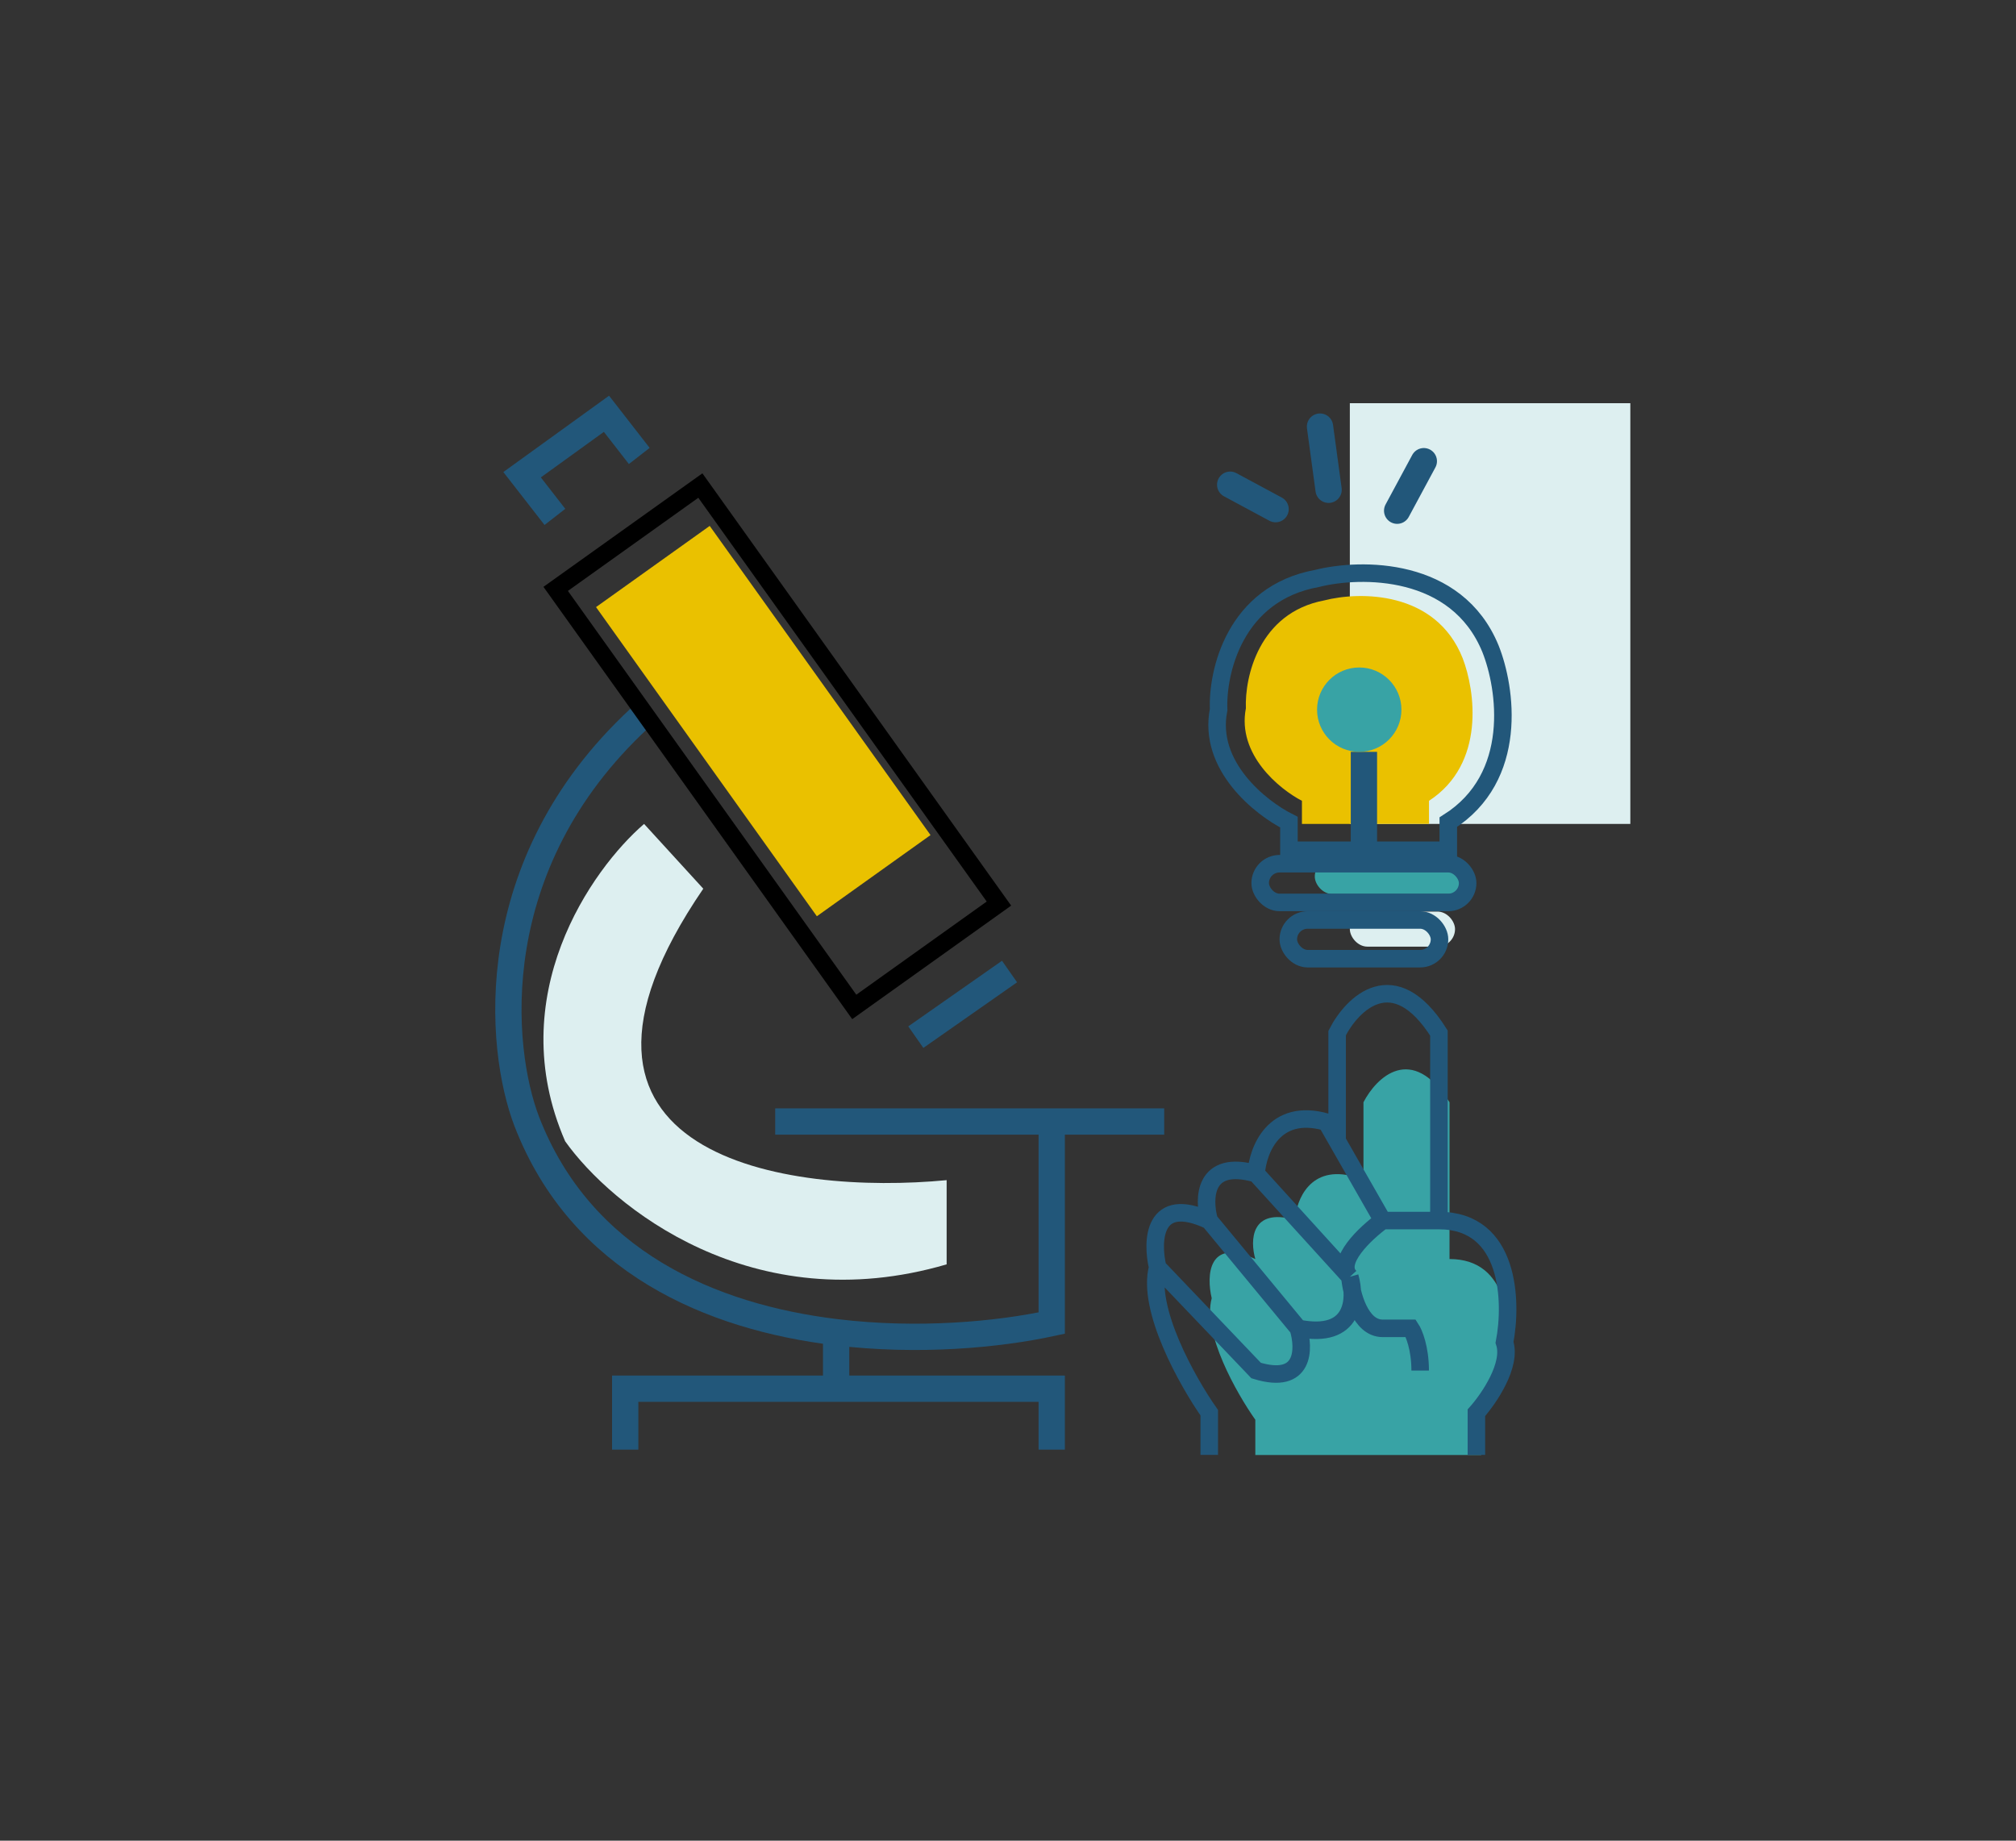 <svg width="115" height="105" viewBox="0 0 115 105" fill="none" xmlns="http://www.w3.org/2000/svg">
<rect x="0" y="0" width="115" height="105" fill="#333333" stroke="none"/>
<rect x="77" y="23" width="16" height="24" fill="#DDEFF0"/>
<path d="M44.22 63.976H59.995M66.411 63.976H59.995M59.995 63.976V75.473C56.891 76.143 52.358 76.559 47.696 75.995M36.466 40.983C27.483 49.325 28.445 59.788 30.05 63.976C33.152 71.99 40.575 75.135 47.696 75.995M47.696 75.995V79.216M47.696 79.216H35.664V82.692M47.696 79.216C48.337 79.216 56.162 79.216 59.995 79.216V82.692" stroke="#22577A" stroke-width="1.5"/>
<rect x="34" y="34.631" width="7.968" height="21.673" transform="rotate(-35.536 34 34.631)" fill="#EAC100"/>
<path d="M31.654 29.486L29.782 27.08L34.595 23.604L36.466 26.01M52.241 59.163L57.588 55.42" stroke="#22577A" stroke-width="1.5"/>
<path d="M32.239 65.104C28.637 56.828 33.74 49.586 36.741 47L40.118 50.695C29.612 66.065 44.995 68.183 54 67.321V72.124C42.894 75.375 34.865 68.799 32.239 65.104Z" fill="#DDEFF0"/>
<path d="M71.608 83V80.988C70.553 79.497 68.578 76.024 69.121 74.056C68.819 72.789 68.895 70.568 71.608 71.82C71.306 70.777 71.336 68.869 73.869 69.584C73.944 68.466 74.728 66.409 77.26 67.125L77.777 68.019V62.877C78.509 61.461 80.516 59.478 82.686 62.877V71.82C86.123 71.82 86.228 75.696 85.851 77.634C86.213 78.707 85.098 80.317 84.495 80.988V83H71.608Z" fill="#38A3A5"/>
<rect x="77" y="52" width="6" height="2" rx="1" fill="#DDEFF0"/>
<rect x="75" y="49" width="9" height="2" rx="1" fill="#38A3A5"/>
<path d="M70.174 27.65L72.764 29.044M75.298 24.335L75.788 27.939M81.22 26.308L79.699 29.133" stroke="#22577A" stroke-width="1.5" stroke-linecap="round"/>
<path d="M74.267 45.681V47H81.516V45.681C84.757 43.57 84.145 39.378 83.435 37.546C81.9 33.676 77.537 33.735 75.547 34.248C71.795 34.952 70.999 38.645 71.07 40.404C70.558 43.042 72.988 45.021 74.267 45.681Z" fill="#EAC100"/>
<path d="M77.803 42.889V48.236" stroke="#22577A" stroke-width="1.5"/>
<circle cx="77.536" cy="40.482" r="2.406" fill="#38A3A5"/>
<path d="M68.98 82.993V80.587C67.732 78.805 65.397 74.651 66.039 72.299M66.039 72.299C65.683 70.784 65.772 68.128 68.98 69.625M66.039 72.299L71.654 78.181C74.434 79.036 74.417 76.933 74.06 75.774M68.98 69.625L74.06 75.774M68.98 69.625C68.624 68.377 68.659 66.096 71.654 66.951M74.06 75.774C77.269 76.416 77.358 74.081 77.001 72.833M71.654 66.951L77.001 72.833M71.654 66.951C71.743 65.615 72.67 63.155 75.664 64.01L76.275 65.08M77.001 72.833C76.145 71.978 77.892 70.338 78.873 69.625M77.001 72.833C77.09 73.814 77.589 75.774 78.873 75.774H80.477C80.655 76.042 81.012 76.897 81.012 78.181M78.873 69.625L76.275 65.08M78.873 69.625H82.081M76.275 65.08V58.93C77.141 57.237 79.514 54.867 82.081 58.93V69.625M82.081 69.625C86.145 69.625 86.27 74.259 85.824 76.576C86.252 77.86 84.933 79.785 84.22 80.587V82.993" stroke="#22577A"/>
<rect x="73.49" y="52.479" width="8.625" height="2.208" rx="1.104" stroke="#22577A"/>
<rect x="71.886" y="49.27" width="11.834" height="2.208" rx="1.104" stroke="#22577A"/>
<path d="M73.525 46.899V48.503H82.616V46.899C86.68 44.333 85.913 39.235 85.022 37.007C83.097 32.301 77.625 32.372 75.13 32.996C70.424 33.852 69.426 38.344 69.515 40.483C68.873 43.691 71.921 46.097 73.525 46.899Z" stroke="#22577A"/>
<rect x="31.698" y="33.592" width="10.142" height="29.305" transform="rotate(-35.536 31.698 33.592)" stroke="black"/>
</svg>
